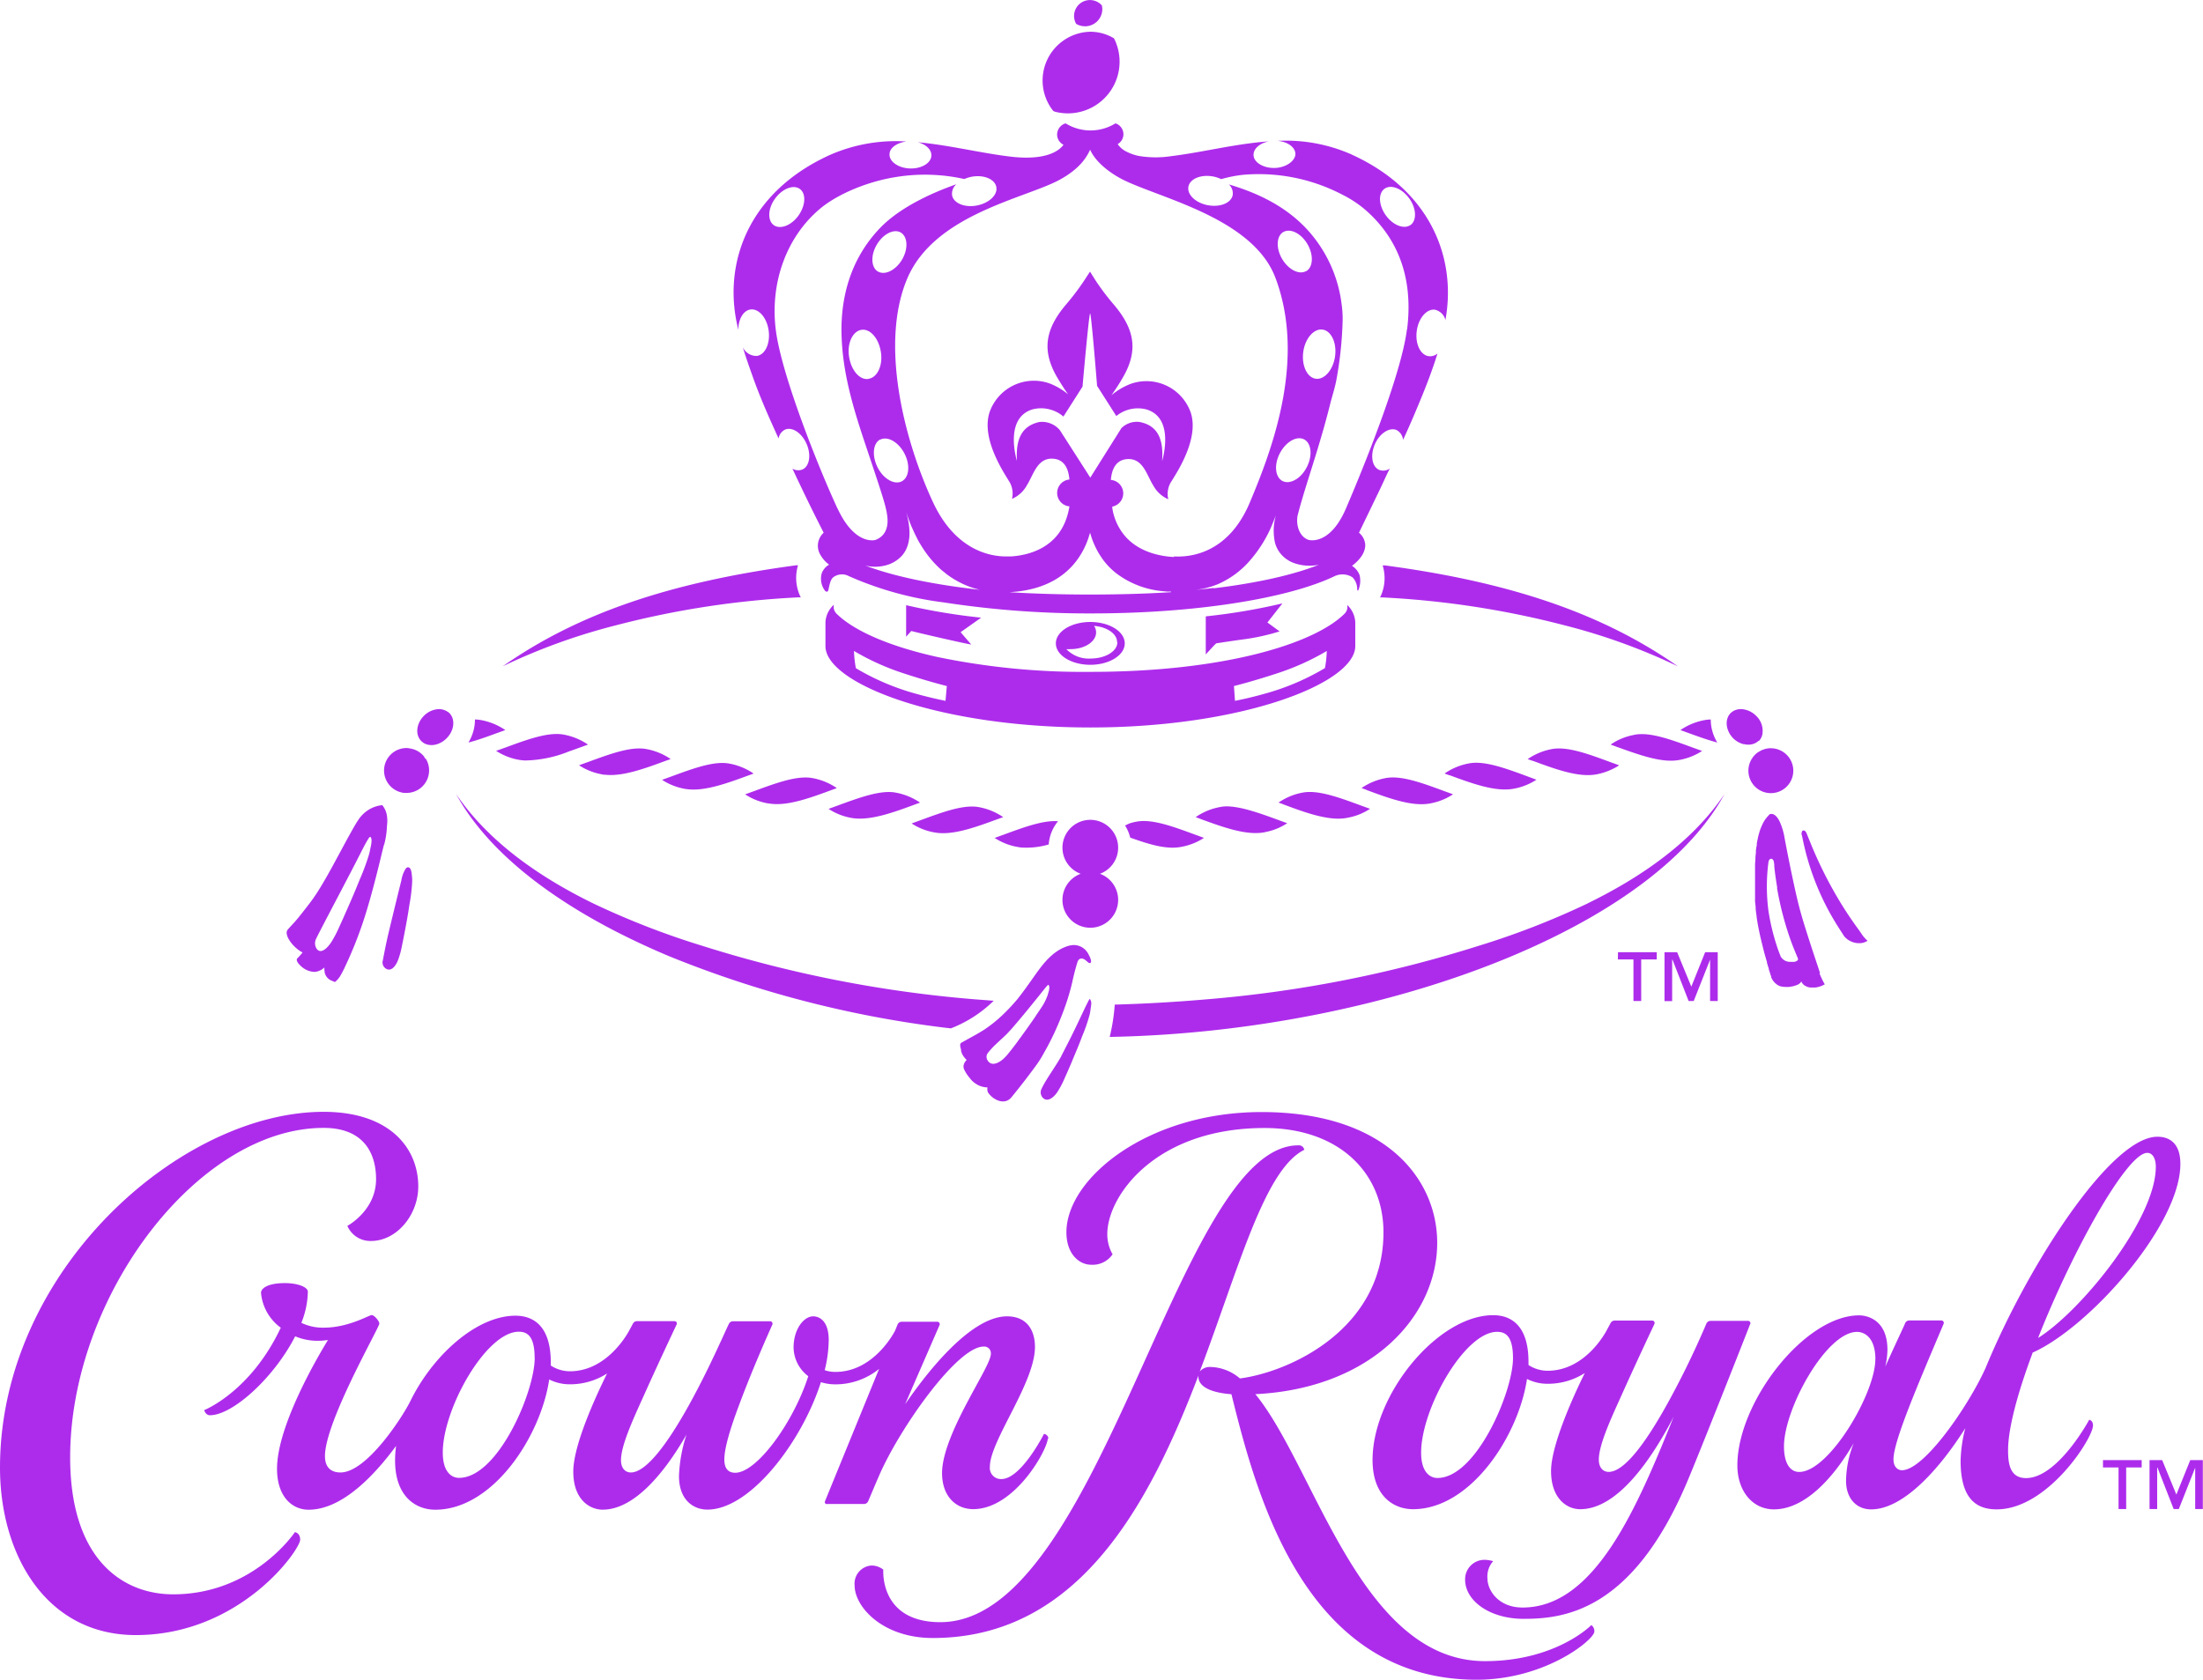 <svg id="Layer_1" data-name="Layer 1" xmlns="http://www.w3.org/2000/svg" viewBox="0 0 383.7 292.64"><title>Crown Royal logo - Brandlogos.net</title><path d="M248.52,434.18c-21.94,0-44.15,29.39-44.15,57.4,0,17.82,9.18,23.86,17.94,23.86,14,0,21.2-10.83,21.2-10.83s.92.1.92,1.31c0,1.77-10.43,16.62-28.63,16.62-15.61,0-23.65-14-23.65-29.16,0-34.36,31.43-62,56.36-62,11.54,0,16.49,6.34,16.49,13,0,5-3.78,9.5-8.23,9.5a4.35,4.35,0,0,1-4.12-2.63s5-2.66,5-8.14C257.65,438.71,255.6,434.18,248.52,434.18Zm126.14,54c0,2-5.76,12.42-13,12.42-3,0-5.43-2.22-5.43-6.28,0-3.56,2.37-8.55,4.62-12.77,2-3.77,3.88-6.87,3.88-8a1.16,1.16,0,0,0-1.28-1.27c-4.57,0-14.66,14.26-18.25,22.63-.76,1.75-1.49,3.51-1.85,4.33a.78.78,0,0,1-.72.46h-6.42a.42.42,0,0,1-.2,0,.43.43,0,0,1-.15-.14.42.42,0,0,1,0-.39l9.4-23a12.05,12.05,0,0,1-7.65,2.69,8.48,8.48,0,0,1-2.48-.38c-3.33,10.43-12.31,22.2-19.77,22.2-2.31,0-4.95-1.54-4.95-5.86a26,26,0,0,1,1.31-7.21c-3.9,6.78-9.14,13.08-14.6,13.08-2.17,0-5.12-1.65-5.12-6.64,0-5.2,5-15.27,5.88-17.08a11.92,11.92,0,0,1-6.5,1.88,7.94,7.94,0,0,1-3.57-.84c-1.48,9.94-9.82,22.69-19.85,22.69-3.35,0-7-2.25-7-8.58a18.38,18.38,0,0,1,.18-2.54c-3.84,5.22-9.45,11.12-15.24,11.12-2.83,0-5.5-2.23-5.5-7.13,0-7.32,6.77-19,8.87-22.44a11.71,11.71,0,0,1-1.85.14,10,10,0,0,1-3.86-.78c-3.62,7.11-10.84,13.75-14.85,13.75-.76,0-1-.89-1-.89s8.08-3.18,13.34-14.36a8.43,8.43,0,0,1-3.44-6.08c0-.69,1-1.69,4.16-1.69,2.23,0,4,.69,4,1.5a15.29,15.29,0,0,1-1.13,5.42,8.55,8.55,0,0,0,3.94.84c4.27,0,7.85-2.19,8.31-2.19s1.33,1.05,1.33,1.48c0,.72-9.47,17.08-9.47,23.09,0,1.78.88,2.85,2.7,2.85,4.66,0,11-10,12.19-12.47,3.93-8,11.54-14.84,18.28-14.84,3.42,0,6.16,2.11,6.16,8.13v.55a6.09,6.09,0,0,0,3.33,1c6,0,9.52-5.65,10.24-6.93l.75-1.39a.79.79,0,0,1,.69-.41h6.55a.42.42,0,0,1,.35.2.42.42,0,0,1,0,.4c-.86,1.81-3.51,7.46-5.92,12.84-1.85,4.08-3.76,8.33-3.76,10.79,0,1.43.78,2.13,1.71,2.13,5.54,0,15-21.47,15.75-23,.46-1,1-2.23,1.33-2.88a.78.78,0,0,1,.72-.46h6.46a.42.42,0,0,1,.39.59c-.86,1.91-3.63,8.16-5.79,14-1.39,3.69-2.57,7.39-2.57,9.49,0,1,.27,2.31,1.9,2.31,3.76,0,10.13-8.75,12.72-16.82a6.36,6.36,0,0,1-2.56-5c0-3.23,1.8-5.43,3.41-5.43,1.19,0,2.71.92,2.71,4.12a22.49,22.49,0,0,1-.7,5.26,5.64,5.64,0,0,0,1.88.3c6.81,0,10.38-7.19,10.38-7.19l.43-1.06a.79.79,0,0,1,.73-.49h6.2a.42.42,0,0,1,.38.59l-6,13.79c5.17-7.53,12.11-15.32,17.75-15.32,3.53,0,4.87,2.5,4.87,5.33,0,6.27-7.85,16.37-7.85,20.85a1.94,1.94,0,0,0,2,2.17c3.45,0,7.42-7.87,7.42-7.87a.92.92,0,0,1,.79.9Zm-89.39-13.9c0-3.86-1.3-4.59-2.77-4.59-5.66,0-13.23,13.39-13.23,21.05,0,3.43,1.56,4.41,2.84,4.41C278.88,495.14,285.28,480.15,285.28,474.27Zm184,46.56s-6.12,6.24-18.47,6.24c-21.7,0-29.58-33.8-40-46.51,20.24-1,31.67-13.63,31.67-26.36,0-11.12-9-22.79-30.58-22.79-19.91,0-34,11.58-34,20.94,0,3.85,2.27,5.66,4.31,5.66a4.19,4.19,0,0,0,3.73-1.82,7,7,0,0,1-.92-3.53c0-6.56,8.31-18.47,27.39-18.47,12.93,0,20.71,7.78,20.71,18.17,0,16.9-16.34,24.33-25,25.46a8.19,8.19,0,0,0-5.12-2,2.34,2.34,0,0,0-1.88.79c6.82-18,11.24-35.17,18.21-38.62a.95.95,0,0,0-1.06-.78c-21.06,0-34.26,83.07-62.33,83.07-10.68,0-9.93-9.15-9.93-9.15a3.38,3.38,0,0,0-2-.72,3.16,3.16,0,0,0-3,3.47c0,3.74,4.88,9.16,13.61,9.16,25.45,0,37.74-23.37,46.27-45.71a1,1,0,0,0,0,.17c0,2,2.77,2.85,5.75,3.07,4.36,17.62,12.79,49.74,42.72,49.74,12,0,20.49-7,20.49-8.39a1.27,1.27,0,0,0-.5-1.11ZM497,468.3c-1.39,3.58-9,22.86-11,27.55-9.57,22.62-21.52,23.86-28.51,23.86-5.77,0-10.16-3.07-10.16-6.85a3.38,3.38,0,0,1,3.5-3.43,6.2,6.2,0,0,1,1.39.23,4,4,0,0,0-1,3c0,2.09,1.91,5.08,6.12,5.08,12.61,0,19.94-17.41,26.32-33.24-3.77,7.24-9.7,16.11-16.28,16.11-2.45,0-5.08-2-5.08-6.64,0-5.31,5.38-16.07,5.87-17.08a11.89,11.89,0,0,1-6.49,1.87,7.91,7.91,0,0,1-3.57-.84c-1.48,9.94-9.83,22.69-19.85,22.69-3.35,0-7.05-2.25-7.05-8.58,0-11.38,11.34-25.22,21-25.22,3.42,0,6.16,2.11,6.16,8.13v.55a6.08,6.08,0,0,0,3.33,1c5.93,0,9.4-5.45,10.19-6.86l.79-1.47a.78.78,0,0,1,.69-.41h6.55a.42.42,0,0,1,.38.6c-.86,1.81-3.51,7.46-5.92,12.84-1.85,4.08-3.76,8.33-3.76,10.79,0,1.43.78,2.13,1.71,2.13,3.75,0,9.14-9.53,12.74-16.62,2.14-4.22,3.75-7.95,4.29-9.23a.79.79,0,0,1,.73-.46h6.49a.42.42,0,0,1,.42.57Zm-41.33,6c0-3.86-1.3-4.59-2.77-4.59-5.66,0-13.23,13.39-13.23,21.05,0,3.43,1.57,4.41,2.84,4.41,6.76,0,13.16-15,13.16-20.87Zm90.5-.92c-2.55,6.83-4.27,13.07-4.27,16.94,0,2.31.29,4.87,3.13,4.87,5.54,0,11-10.16,11-10.16s.66.08.66,1c0,2.19-7.88,14.61-16.78,14.61-3.69,0-6.28-2-6.28-8.49a24.88,24.88,0,0,1,.82-5.66c-4.62,7.31-10.87,14.15-16.39,14.15-2.65,0-4.38-2-4.38-4.95a18.17,18.17,0,0,1,1.34-6.59c-3.6,6.18-8.56,11.54-13.91,11.54-3.69,0-6.36-3.17-6.36-7.67,0-11,11.72-26.13,21.2-26.13,1.42,0,4.94.78,4.94,6a14.77,14.77,0,0,1-.37,2.93c1.58-3.56,3-6.5,3.46-7.58a.78.78,0,0,1,.71-.46h5.59a.42.42,0,0,1,.39.59c-4.58,10.81-8.73,20.47-8.73,23.6,0,1.39.81,1.9,1.47,1.9,3.9,0,11.61-11.24,14.57-17.81,7.24-17.64,21.76-40.29,29.93-40.29,2.15,0,4,1.18,4,4.73,0,10.76-16,28.59-25.78,32.9Zm1-2.63c7.53-4.75,20.46-20.71,20.46-29.79,0-1.45-.56-2.43-1.49-2.43-3.53,0-13,17-19,32.21Zm-28.38,3.75c0-3.8-1.9-4.78-3.2-4.78-5.34,0-12.72,13.36-12.72,19.95,0,3.14,1.19,4.45,2.65,4.45,5.19,0,13.26-13.68,13.26-19.63Z" transform="translate(-192.15 -237.68)" style="fill:#ad2cec"/><path d="M558.43,493.34h2.71v7.24h1.33v-7.24h2.7v-1.28h-6.74Zm15.2-1.28-2.42,6-2.47-6h-2.2v8.52h1.33v-7.2h.06l2.81,7.2h.9l2.85-7.2h0v7.2h1.33v-8.52Z" transform="translate(-192.15 -237.68)" style="fill:#ad2cec"/><path d="M473.94,404.83h2.71v7.24H478v-7.24h2.71v-1.26h-6.75Zm15.2-1.26-2.41,6-2.47-6h-2.2v8.52h1.33v-7.22h.06l2.81,7.2h.89l2.85-7.2h0v7.2h1.33v-8.5Z" transform="translate(-192.15 -237.68)" style="fill:#ad2cec"/><path d="M386.9,394.45a4.85,4.85,0,1,1-6.53-4.54,4.85,4.85,0,1,1,3.36,0,4.84,4.84,0,0,1,3.17,4.54ZM506,383.2a45.25,45.25,0,0,0,6.33,16c.34.55.72,1.1,1,1.57A3.42,3.42,0,0,0,516,402a2.67,2.67,0,0,0,.7-.09,2.59,2.59,0,0,0,.43-.17l.3-.15-.24-.23a5.8,5.8,0,0,1-.82-1l-.36-.53c-.4-.54-.8-1.1-1.18-1.65-.76-1.09-1.51-2.24-2.21-3.4a72.22,72.22,0,0,1-3.78-7.12c-.4-.87-.8-1.77-1.17-2.67-.18-.46-.37-.92-.55-1.35l-.27-.68c-.14-.37-.32-.57-.51-.59a.33.33,0,0,0-.16,0,.34.34,0,0,0-.13.09.93.93,0,0,0-.08.74Zm-37.34,11.88a138.8,138.8,0,0,1-19.07,7.41,215.07,215.07,0,0,1-47.28,9.29c-5.32.46-10.62.77-16,.92a34.44,34.44,0,0,1-.88,5.63c24.33-.44,49.66-5.52,70-14.06,18.43-7.75,31.29-17.61,37.08-28.25C486.9,384.36,478,390.51,468.66,395.07ZM331.13,336.22a.21.21,0,0,1,0-.05,2.58,2.58,0,0,0-.36,0c-22.29,3-38.15,8.54-51.06,17.59a105.72,105.72,0,0,1,19.64-7.12,156,156,0,0,1,31.86-4.89h.41A7.56,7.56,0,0,1,331.13,336.22Zm101.36,5.54h.41a156.33,156.33,0,0,1,31.86,4.89,105.85,105.85,0,0,1,19.64,7.12c-12.93-9.05-28.78-14.62-51.06-17.59,0,0-.19,0-.36,0v.05a7.53,7.53,0,0,1-.49,5.59Zm-51.12,71c-.5,1-1.34,2.88-2.66,5.54-.28.56-.59,1.17-.92,1.81l-.79,1.54c0,.09-.09.18-.14.27-.86,1.55-2.6,3.92-3.28,5.41a1.38,1.38,0,0,0,.09,1.47c.83,1.07,2,.09,2.63-.85a15.51,15.51,0,0,0,1.3-2.47c.4-.88.78-1.76,1.16-2.65.12-.29.24-.58.36-.87l.76-1.82c.25-.61.49-1.21.72-1.85a29.3,29.3,0,0,0,1.34-3.86c.06-.26.11-.53.14-.8s.1-.57.12-.92a1.26,1.26,0,0,0-.23-1C381.91,411.7,381.74,412,381.37,412.77Zm-118-23.95c-.23-.12-.46.06-.6.27a5.58,5.58,0,0,0-.72,2q-1.13,4.55-2.22,9.11c-.38,1.58-.69,3.19-1,4.79a1.28,1.28,0,0,0,.38,1.34c1,.82,1.85-.32,2.25-1.33a14.37,14.37,0,0,0,.7-2.54c.19-.89.36-1.79.53-2.68.29-1.51.56-3,.78-4.55a27.49,27.49,0,0,0,.46-3.84,6.91,6.91,0,0,0,0-.76C263.86,390.09,263.86,389.06,263.4,388.82Zm245.68,18.44a15.49,15.49,0,0,0,.92,1.92,4.56,4.56,0,0,1-1.61.55h-.88a1.75,1.75,0,0,1-.37-.06,2.25,2.25,0,0,1-.59-.26,1.44,1.44,0,0,1-.63-.74.68.68,0,0,1-.08.13,1,1,0,0,1-.23.24,1.81,1.81,0,0,1-.46.26l-.4.14-.32.08a5.66,5.66,0,0,1-.67.11,5.19,5.19,0,0,1-.66,0,4.42,4.42,0,0,1-.64-.07l-.24-.06h0l-.24-.1a2,2,0,0,1-.35-.22,2.46,2.46,0,0,1-.36-.31,2.92,2.92,0,0,1-.33-.41,3.14,3.14,0,0,1-.26-.49.54.54,0,0,0,0-.12v0l-.18-.5v-.06c-.08-.22-.17-.48-.26-.78a.12.12,0,0,0,0-.1c-.1-.3-.2-.65-.31-1l0-.14c-.06-.18-.12-.37-.17-.57-.18-.6-.36-1.26-.54-2s-.36-1.45-.53-2.22c-.12-.58-.25-1.17-.35-1.77-.08-.43-.15-.87-.21-1.31v-.1c-.06-.41-.12-.82-.16-1.23v-.12c0-.41-.08-.81-.11-1.21v-.1c0-.43,0-.85,0-1.26s0-.92,0-1.39v-1.77q0-.66,0-1.32v-.21c0-.36,0-.72.06-1.07l0-.36a9.13,9.13,0,0,1,.09-1V386c0-.39.1-.77.16-1.14a1.86,1.86,0,0,1,0-.27c.05-.28.11-.56.17-.83a1.29,1.29,0,0,1,.06-.3c.08-.34.17-.67.28-1a6.62,6.62,0,0,1,.24-.66l.06-.13c.08-.2.18-.4.27-.59l.05-.09a5.55,5.55,0,0,1,.29-.49l0,0a5.43,5.43,0,0,1,.36-.46l.08-.1a5.32,5.32,0,0,1,.42-.43c.7-.17,1.25.41,1.67,1.24a11.42,11.42,0,0,1,.88,2.89c0,.09,1.54,8.16,2.54,12,.5,1.94,1.12,3.86,1.73,5.77s1.26,3.82,1.89,5.73l0,.11Zm-7.35-14.88c-.14-.82-.27-1.67-.38-2.51-.05-.42-.1-.84-.14-1.26,0-.21,0-.42-.06-.63a.78.78,0,0,0-.32-.65.38.38,0,0,0-.28,0c-.25.08-.33.4-.36.59a32.7,32.7,0,0,0,0,8.43,37.9,37.9,0,0,0,1.54,6.37c.18.56.41,1.13.6,1.62a1.87,1.87,0,0,0,1.58.92l.46,0a1.17,1.17,0,0,0,.92-.28.37.37,0,0,0,0-.39c-.24-.58-.48-1.16-.72-1.75-.46-1.14-.85-2.31-1.22-3.49a54.62,54.62,0,0,1-1.67-7Zm-242.67-7.54c-.26,1-.51,2.09-.77,3.14-.66,2.67-1.34,5.33-2.14,8a70.07,70.07,0,0,1-3.91,10.21l-.11.24c-.13.26-.5,1-.72,1.34a3.85,3.85,0,0,1-.88,1c-.06,0-.46-.17-.51-.2a2,2,0,0,1-1.29-1.45c0-.14-.13-.81,0-.92A2.89,2.89,0,0,1,247,407a3.55,3.55,0,0,1-2-.65c-.31-.21-1.53-1.24-1.05-1.72l.23-.24c.15-.16.36-.39.67-.77a5.45,5.45,0,0,1-1.36-1,5.58,5.58,0,0,1-1-1.24,2.69,2.69,0,0,1-.42-1.15,1,1,0,0,1,.3-.72c.36-.41.74-.8,1.11-1.21l.54-.63c.81-1,1.59-2,2.34-3,.62-.84,1.19-1.72,1.73-2.62.64-1.06,1.25-2.14,1.85-3.23l1.43-2.64c.66-1.22,1.32-2.46,2-3.67.42-.75.85-1.5,1.33-2.2l0,0A5.89,5.89,0,0,1,256,379a5.54,5.54,0,0,1,2.35-1l.38-.05a3.7,3.7,0,0,1,.82,1.91,5.74,5.74,0,0,1,0,1.66A14.86,14.86,0,0,1,259.06,384.84Zm-2.38-1.34c-.18-.19-1.2,1.85-1.57,2.56-1.67,3.36-7,13.36-7.85,15.14a1.76,1.76,0,0,0,0,1.66c.7,1.2,1.88.08,2.6-1a20.91,20.91,0,0,0,1.46-2.8c.46-1,.9-2,1.34-3,.75-1.69,1.48-3.4,2.17-5.13a39.67,39.67,0,0,0,1.62-4.37c.08-.3.15-.6.21-.9C256.73,385.1,257.07,383.89,256.68,383.5Zm21.91-15a10.55,10.55,0,0,0,4.07,1.58,7.45,7.45,0,0,0,1,.1,21.32,21.32,0,0,0,7.6-1.57c.83-.29,1.66-.59,2.48-.89l.85-.31a11,11,0,0,0-4.29-1.75c-2.65-.46-6.22.84-10,2.23Zm18.53,4.11A10.58,10.58,0,0,1,293,371l1.67-.6c3.79-1.39,7.36-2.7,10-2.23a10.92,10.92,0,0,1,4.29,1.75l-.87.31c-3.69,1.36-7.53,2.77-10.56,2.42-.16,0-.31,0-.47-.05ZM355,382.72a10.54,10.54,0,0,1-4.07-1.58l1.67-.61c3.79-1.39,7.36-2.71,10-2.24a10.94,10.94,0,0,1,4.28,1.75l-.87.31-1.51.55C361.07,382.14,357.67,383.2,355,382.72Zm14.46,2.53a10.62,10.62,0,0,1-4.07-1.59l1.66-.6c3.49-1.28,6.8-2.5,9.38-2.31a7.29,7.29,0,0,0-1.06,1.74,7,7,0,0,0-.56,2.31,13.77,13.77,0,0,1-4.92.52l-.42-.07Zm-90.18-20.06c-1.85.67-3.74,1.39-5.54,1.85a8,8,0,0,0,.92-2.23,7,7,0,0,0,.21-1.78,6,6,0,0,1,1,.09,11,11,0,0,1,4.29,1.75Zm61.24,15a10.59,10.59,0,0,1-4.06-1.59l1.65-.6c3.79-1.39,7.39-2.71,10-2.24a11,11,0,0,1,4.29,1.75l-.88.32c-3.73,1.39-7.58,2.77-10.64,2.41l-.37-.05ZM326,377.66a10.54,10.54,0,0,1-4.07-1.59l1.69-.61c3.78-1.39,7.35-2.7,10-2.23a11,11,0,0,1,4.28,1.75l-.87.32c-3.87,1.43-7.9,2.91-11,2.35Zm-14.47-2.53a10.62,10.62,0,0,1-4.07-1.59l1.66-.6c3.79-1.39,7.36-2.71,10-2.24a11,11,0,0,1,4.29,1.75l-.86.31c-3.65,1.34-7.42,2.72-10.45,2.44Zm162-7.42-.85-.31a11.47,11.47,0,0,1,1-.62l.1-.05a10.76,10.76,0,0,1,2.5-.92l.67-.14c2.65-.46,6.22.85,10,2.24l1.66.6-.51.31-.36.2a10.92,10.92,0,0,1-3.23,1.08c-3.08.53-7.1-1-11-2.39Zm12.15-2.53-.85-.31a11,11,0,0,1,4.29-1.75,6,6,0,0,1,1-.09,7.23,7.23,0,0,0,.21,1.78,8,8,0,0,0,.92,2.23c-1.81-.48-3.7-1.18-5.55-1.85Zm-26.61,5.05-.84-.3a11,11,0,0,1,2.37-1.24,11.1,11.1,0,0,1,1.91-.52c2.65-.46,6.22.84,10,2.24l1.65.6-.38.24c-.2.12-.42.24-.65.35a10.94,10.94,0,0,1-3,1c-3.09.55-7.12-.93-11-2.37Zm-57.82,10.12-.85-.31a11,11,0,0,1,3-1.46,11.74,11.74,0,0,1,1.24-.3,6.84,6.84,0,0,1,1.06-.12c2.51,0,5.67,1.12,9,2.34l1.65.6c-.19.12-.4.25-.62.37l-.29.16a10.3,10.3,0,0,1-1.35.59q-.41.15-.86.26c-.3.08-.62.15-.92.21C409.19,383.26,405.16,381.79,401.25,380.36ZM389,383.59a7.2,7.2,0,0,0-.89-2.08,6.17,6.17,0,0,1,.84-.4,9.8,9.8,0,0,1,1.25-.3c2.65-.46,6.23.85,10,2.24l1.65.6a10,10,0,0,1-1.46.8,11.11,11.11,0,0,1-2.6.79c-2.59.46-5.55-.48-8.81-1.64Zm26.68-5.78-.85-.31.39-.25a10.85,10.85,0,0,1,3.9-1.5c2.65-.46,6.23.85,10,2.24l1.65.6a10.38,10.38,0,0,1-3.43,1.46l-.64.13c-3.11.57-7.13-.91-11-2.35Zm14.46-2.53-.85-.31a11,11,0,0,1,4.29-1.75c2.65-.46,6.21.84,10,2.24l1.65.6a10.42,10.42,0,0,1-3.09,1.39c-.31.08-.63.16-1,.22-3.11.55-7.13-.93-11-2.37Zm14.46-2.53-.85-.31A11.05,11.05,0,0,1,446.7,371a11.42,11.42,0,0,1,1.39-.34c2.65-.46,6.23.85,10,2.24l1.66.62-.38.24a10.81,10.81,0,0,1-3.69,1.35c-3.14.54-7.16-.94-11.07-2.38ZM266.3,369.9a.86.86,0,0,1-.21-.26l-.07-.15a3.92,3.92,0,0,0-2-1.32l-.46-.1A4.44,4.44,0,0,0,263,368a3.92,3.92,0,0,0-1,7.72,4.06,4.06,0,0,0,.52.1l.43,0a3.92,3.92,0,0,0,3.34-6Zm3.8-8.22a2.17,2.17,0,0,0-.39-.22,2.64,2.64,0,0,0-1.09-.24,3,3,0,0,0-.57.06,3.93,3.93,0,0,0-2.06,1.1c-1.34,1.35-1.56,3.32-.46,4.41a2.34,2.34,0,0,0,1,.59,3,3,0,0,0,1.09.09,3.39,3.39,0,0,0,.75-.17,4.06,4.06,0,0,0,1.57-1c1.34-1.35,1.56-3.32.46-4.41a2.79,2.79,0,0,0-.31-.24Zm228.38,5.11a2.34,2.34,0,0,0,.61-1.1,3.6,3.6,0,0,0-1.08-3.31,3.93,3.93,0,0,0-1.85-1.05,3.25,3.25,0,0,0-.56-.1,2.77,2.77,0,0,0-1.2.16,2.3,2.3,0,0,0-.42.21,2.17,2.17,0,0,0-.4.31c-1.08,1.09-.87,3.06.46,4.41a4,4,0,0,0,1.75,1l.12,0a2.84,2.84,0,0,0,.65.09,2.7,2.7,0,0,0,1.11-.18,2.31,2.31,0,0,0,.79-.51Zm-.11,1.92a4,4,0,0,0-1,1c-.07.11-.14.22-.2.33a3.91,3.91,0,1,0,3.43-2h-.3a3.93,3.93,0,0,0-1.92.69ZM381.7,405.36c-.18-.12-.34-.3-.52-.43-.61-.46-1.18-.3-1.39.43-.36,1.18-.66,2.38-.92,3.59a38.23,38.23,0,0,1-1.09,3.74,53,53,0,0,1-2.06,5.08c-.07.15-.15.3-.22.46q-.44.91-.92,1.8c-.32.59-.67,1.21-1,1.79s-.84,1.31-1.31,1.94q-1.91,2.59-3.95,5.08c-1.28,1.57-3.39.28-4.08-.83a.85.85,0,0,1-.11-.34,2.57,2.57,0,0,1,0-.55,3.21,3.21,0,0,1-.72-.08,3.62,3.62,0,0,1-1.28-.54,3.85,3.85,0,0,1-1.07-1,6.65,6.65,0,0,1-1-1.54,1.31,1.31,0,0,1-.09-.61,1.73,1.73,0,0,1,.55-1,4.39,4.39,0,0,1-.56-.66,2.68,2.68,0,0,1-.43-1,.61.61,0,0,0,0-.18c-.11-.4-.3-1,.1-1.19l.68-.38c.92-.52,1.85-1,2.77-1.57l.46-.28a23.66,23.66,0,0,0,3.39-2.74c.7-.68,1.39-1.39,2-2.11.22-.25.46-.51.65-.78.84-1.06,1.61-2.16,2.39-3.26,1.57-2.22,3.23-4.66,5.92-5.62a4.32,4.32,0,0,1,1-.24,2.83,2.83,0,0,1,2.23.76,3.39,3.39,0,0,1,.7,1,3.35,3.35,0,0,1,.35.9c.06.33-.07.62-.46.38Zm-6.93,3.9c-.11-.13-.9,1-2.71,3.2-.92,1.15-2.12,2.61-3.64,4.37-.25.29-.57.61-.92,1-.56.54-1.21,1.13-1.81,1.7a14,14,0,0,0-1.44,1.54l-.11.16a1.08,1.08,0,0,0,0,1.15c.64,1.13,1.89.53,2.67-.14a7.18,7.18,0,0,0,.72-.73c.32-.37.62-.76.92-1.14.15-.19.3-.4.46-.6.36-.46.72-1,1.08-1.46l.21-.3c.78-1.07,1.55-2.15,2.28-3.23.46-.73,1-1.44,1.43-2.18a7.14,7.14,0,0,0,.46-.92q.14-.33.26-.66C374.74,410.55,375.12,409.67,374.77,409.27Zm-17,7.58a22,22,0,0,0,5.36-3,23.06,23.06,0,0,0,2.1-1.81l-3.4-.26a215.16,215.16,0,0,1-47.29-9.29,139,139,0,0,1-19.07-7.41c-9.32-4.56-18.24-10.71-23.88-19.06,5.78,10.65,18.64,20.5,37.08,28.25a187.53,187.53,0,0,0,48.12,12.47Zm21.82-175a2.77,2.77,0,0,1,4.49-3.2l0,.11a2.7,2.7,0,0,1,.06.58,3,3,0,0,1-3,2.93,3.05,3.05,0,0,1-1.46-.37Zm-3.74,15.29a9,9,0,0,0,10.44-12.54l-.11-.23a8.08,8.08,0,0,0-4.16-1.15A8.5,8.5,0,0,0,375.59,257Zm-25.88,86v5.48l.9-1c1.12.31,9.29,2.19,10.44,2.36l-1.85-2.15,3.58-2.53A107.94,107.94,0,0,1,350,343.12Zm62.93,3,2.61-3.33a105.23,105.23,0,0,1-13.35,2.26v6.63l1.43-1.55.38-.38c1.22-.18,3-.46,5.25-.76a37.67,37.67,0,0,0,5.8-1.32Zm15.3-.07v4.18c0,6.53-19.85,14.18-46.14,14.18s-46.14-7.65-46.14-14.18v-4.18a4.42,4.42,0,0,1,1.44-3v.58a1.76,1.76,0,0,0,.46.92c2.9,2.9,8.94,5.66,17.6,7.58a125.14,125.14,0,0,0,26.67,2.59c23.12,0,39-4.87,44.27-10.16a1.76,1.76,0,0,0,.46-.92v-.55A4.4,4.4,0,0,1,428.2,346.09ZM357.06,357.2s-3.36-.82-8-2.37a42.87,42.87,0,0,1-8.17-3.74,19.14,19.14,0,0,0,.33,3A42.36,42.36,0,0,0,352,358.63c1.55.43,3.17.81,4.83,1.15Zm66.18-6.11a43,43,0,0,1-8.17,3.74c-4.65,1.55-8,2.37-8,2.37l.18,2.58c1.66-.33,3.28-.71,4.83-1.15a42.22,42.22,0,0,0,10.84-4.56A19.5,19.5,0,0,0,423.24,351.09Zm-35.19-1.32c0,2.06-2.69,3.73-6,3.73s-6-1.67-6-3.73,2.68-3.73,6-3.73S388.05,347.7,388.05,349.77Zm-1.34-.24c0-1.44-1.76-2.63-4-2.81a2.09,2.09,0,0,1,.35,1.13c0,1.62-2,2.92-4.43,2.92a6.55,6.55,0,0,1-.75,0,5.39,5.39,0,0,0,4.22,1.64c2.57,0,4.66-1.27,4.66-2.82Zm40.89-84.92a28.3,28.3,0,0,0-12.93-2.39c1.73.15,3.07,1.09,3.1,2.26s-1.58,2.41-3.6,2.46-3.69-1-3.69-2.28c0-1.1,1.11-2.05,2.68-2.35-5.81.4-11.5,1.9-17,2.57a17.82,17.82,0,0,1-5.47,0,8.06,8.06,0,0,1-2.27-.75,3.94,3.94,0,0,1-1.6-1.34,2,2,0,0,0,1-1.71v0a2,2,0,0,0-1.39-1.91,8.24,8.24,0,0,1-8.68,0,2.05,2.05,0,0,0-1.48,1.94v0a2,2,0,0,0,1,1.73l.11.06c-.56.8-2.67,2.86-9.28,2.06-5.23-.63-10.62-2-16.09-2.5,1.39.36,2.38,1.26,2.36,2.29,0,1.31-1.69,2.33-3.69,2.28s-3.63-1.15-3.6-2.46c0-1.13,1.27-2,2.92-2.24a28.45,28.45,0,0,0-13.36,2.37c-13.61,6.2-18.23,17.89-16.3,28.54.12.66.26,1.29.4,1.93,0-1.85.86-3.39,2.12-3.57,1.45-.2,2.87,1.45,3.17,3.69s-.62,4.2-2.06,4.4a2.61,2.61,0,0,1-2.44-1.52c.55,1.85,1.21,3.69,1.94,5.73,1.32,3.64,2.87,7.07,4.29,10.18a2.07,2.07,0,0,1,1.12-1.55c1.25-.54,2.93.58,3.76,2.5s.5,3.91-.75,4.45a2,2,0,0,1-1.72-.15c2.77,5.95,4.85,10,5.36,11l.07.17a3.06,3.06,0,0,0-.55,3.86,5.38,5.38,0,0,0,1.51,1.69,2.89,2.89,0,0,0-1.28,1.49,3.47,3.47,0,0,0,.52,3c.12.22.5.36.61,0,.16-.59.3-1.82.85-2.27a2.51,2.51,0,0,1,2.73-.22h0a58.81,58.81,0,0,0,16.46,4.57,166.17,166.17,0,0,0,25.78,1.93c18.26,0,34.17-2.62,42.2-6.41a3.26,3.26,0,0,1,3.26.1,2.84,2.84,0,0,1,.84,2c0,.42.17.46.3,0a4.2,4.2,0,0,0,.12-2.37,3.28,3.28,0,0,0-1.32-1.61c1.51-1.15,2.31-2.38,2.31-3.66a3,3,0,0,0-1.09-2.11l3.8-7.88c.52-1.09,1-2.2,1.56-3.3a2,2,0,0,1-1.85.23c-1.25-.54-1.58-2.53-.75-4.45s2.52-3,3.76-2.5a2.15,2.15,0,0,1,1.15,1.73c1-2.15,1.93-4.31,2.83-6.49,1.16-2.77,2.27-5.65,3.17-8.56a2,2,0,0,1-1.54.46c-1.45-.2-2.37-2.17-2.07-4.4s1.73-3.88,3.17-3.69a2.46,2.46,0,0,1,1.85,1.89,1.58,1.58,0,0,1,0-.25C445.83,282.5,441.21,270.81,427.6,264.62Zm-100.45,7.67c1.26-1.74,3.19-2.49,4.31-1.68s1,2.88-.23,4.62-3.19,2.49-4.31,1.68S325.89,274,327.14,272.29Zm10.87,54c-3.14-6.77-9.78-23.21-10.76-31.22s1.77-16,7.7-21c2.93-2.47,8.1-4.73,13.25-5.54a31.42,31.42,0,0,1,11.89.35,6,6,0,0,1,1.25-.39c2.13-.4,4.06.39,4.33,1.77s-1.26,2.82-3.38,3.23-4.06-.39-4.32-1.77a2.18,2.18,0,0,1,.74-1.93c-3.26,1.14-9.49,3.67-13.27,7.6-5.44,5.67-6.93,12.64-6.72,18.85s1.79,11.86,4.11,18.77c3.05,9.1,3.61,10.8,3.84,12.54.3,2.24-.53,3.66-2.08,4.21,0,0-3.53,1.06-6.57-5.48Zm7.43-12c1.3-.67,3.19.41,4.23,2.41s.83,4.16-.46,4.84S346,321.1,345,319.1s-.83-4.18.46-4.86Zm-2.06-10.58c-1.53.21-3-1.53-3.36-3.9s.66-4.45,2.19-4.66,3,1.53,3.36,3.9-.65,4.43-2.18,4.64ZM345.08,285c-1.22-.71-1.32-2.81-.22-4.69s3-2.83,4.19-2.11,1.32,2.81.22,4.69-3,2.8-4.19,2.09Zm-2.91,51h0a7.19,7.19,0,0,0,4.82,0,5.85,5.85,0,0,0,2.14-1.39,4.8,4.8,0,0,0,1.06-1.75c.06-.18.12-.36.16-.54a7.33,7.33,0,0,0,.21-1.68,12.14,12.14,0,0,0-.22-2.25c-.11-.57-.25-1.13-.41-1.69.09.31.19.62.3.92.21.61.43,1.21.69,1.81.06.16.14.31.21.46l.18.41.23.49.46.92.11.2c.16.29.33.57.51.86l.13.21a18.61,18.61,0,0,0,3.15,3.8l0,0a6.4,6.4,0,0,0,.55.46l.17.14.46.37a14.16,14.16,0,0,0,1.33.89,15.21,15.21,0,0,0,4.39,1.79C354.21,339.47,347,337.91,342.16,335.93Zm53.93,4.85c-2.77.17-5.62.29-8.6.35q-2.72.06-5.54.06c-4.91,0-9.62-.14-14-.41,7-.37,10.62-3.53,12.49-6.67a13.4,13.4,0,0,0,.8-1.55,14.39,14.39,0,0,0,.67-1.85l.09-.32c0,.1.06.21.09.32a13.34,13.34,0,0,0,.66,1.8v0a14.08,14.08,0,0,0,.8,1.55c.17.28.35.55.54.83a11.93,11.93,0,0,0,1.92,2.14l.39.33.11.09a15.72,15.72,0,0,0,8.34,3.17l.61.06.37,0h.25Zm-26.83-22.86V318a1.17,1.17,0,0,0-.06-.23c-.53-2-1.48-7.47,2.77-8.77a6,6,0,0,1,5.39,1.25l3.33-5.22c0-.12,1.12-12.74,1.32-12.74s1.21,12.51,1.21,12.61l3.35,5.26a5.94,5.94,0,0,1,5.25-1.15c4.44,1.34,3.23,7.21,2.73,9,.16-2.58,0-6.06-3.92-6.81a3.79,3.79,0,0,0-3.18,1.08l-5.41,8.61-5.31-8.28a4.06,4.06,0,0,0-3.54-1.41C369.39,312,369.14,315.35,369.27,317.92Zm27.34,16.73c-1.63-.08-5.73-.53-8.42-3.54a9.77,9.77,0,0,1-2.31-5,2.13,2.13,0,0,0,0-.24,2.35,2.35,0,0,0-.25-4.65c.13-1.53.67-3.34,2.61-3.6,3-.39,3.61,2.77,4.83,4.66a5.39,5.39,0,0,0,2.56,2.31,4,4,0,0,1,.59-3.18c1.08-1.75,4.8-7.44,3.32-11.93a8.18,8.18,0,0,0-10.44-5,11.63,11.63,0,0,0-3.38,2c.66-.92,1.32-1.93,1.94-3,2.81-4.76,2.13-8.51-1.52-12.81a41.14,41.14,0,0,1-3.23-4.29L382,285l-.92,1.41a42.47,42.47,0,0,1-3.23,4.29c-3.65,4.3-4.33,8.06-1.52,12.81.6,1,1.23,2,1.85,2.87a11.34,11.34,0,0,0-3.23-1.9,8.17,8.17,0,0,0-10.44,5c-1.48,4.48,2.24,10.16,3.32,11.93a4,4,0,0,1,.58,3.18,5.32,5.32,0,0,0,2.56-2.31c1.22-1.9,1.85-5.05,4.83-4.66,1.94.25,2.48,2.06,2.61,3.6a2.35,2.35,0,0,0,0,4.68,1.79,1.79,0,0,1-.06.35c-1.33,7.23-7.66,8.21-10.1,8.37l-.33,0h-.59c-2.72,0-8.77-1.06-12.67-9.43-5.08-10.91-9.28-27.63-4.51-38.94s20.66-14,26.65-17.3c3.46-1.92,4.62-3.88,5.22-5.19.56,1.32,2.11,3.23,5.18,4.94,6,3.31,23.09,6.67,27.1,17.4,5.36,14.26-.6,29.94-4.48,39.15s-10.84,9.5-13.17,9.37ZM419.14,299c.32-2.36,1.85-4.11,3.36-3.9s2.51,2.31,2.18,4.66-1.85,4.11-3.36,3.9S418.83,301.37,419.14,299Zm.61,20.07c-1,2-2.93,3.07-4.22,2.41s-1.51-2.84-.46-4.84,2.93-3.08,4.22-2.41S420.78,317.08,419.75,319.08Zm-.1-34.17c-1.22.71-3.09-.24-4.19-2.11s-1-4,.22-4.69,3.09.23,4.19,2.11,1,4-.21,4.71Zm-16.16,55.22c-1,.12-2.05.23-3.14.33a14.81,14.81,0,0,0,3.93-1,15.7,15.7,0,0,0,5.85-4.44,22.89,22.89,0,0,0,3.11-4.83c.42-.88.76-1.8,1.13-2.69a9.63,9.63,0,0,0-.13,4.83,5.12,5.12,0,0,0,2.05,2.82,5.47,5.47,0,0,0,1.59.75,8,8,0,0,0,3,.32,7.15,7.15,0,0,0,1-.15c-4.4,1.76-10.74,3.19-18.31,4.11Zm33.71-45.06c-1,8-7.77,24.57-10.62,31.2s-6.54,5.47-6.54,5.47c-1.55-.55-2.19-2.49-1.89-4.21,1.32-5.19,3.81-11.88,5.7-19.54.31-1.21.72-2.47,1-3.79A66.73,66.73,0,0,0,426,293.52a18.58,18.58,0,0,0-.18-2.86,23.49,23.49,0,0,0-6-13c-3.69-4-8.51-6.33-13.63-7.85a2.13,2.13,0,0,1,.66,1.85c-.26,1.39-2.2,2.17-4.33,1.77s-3.64-1.85-3.38-3.23,2.19-2.17,4.32-1.77a5.92,5.92,0,0,1,1.39.46,22.46,22.46,0,0,1,3.86-.76,31.47,31.47,0,0,1,17.25,3.47,20,20,0,0,1,3.75,2.43c5.91,5,8.64,12.07,7.52,21Zm.63-18.19c-1.13.81-3.06.06-4.31-1.68s-1.36-3.8-.23-4.62,3.05-.06,4.31,1.68,1.34,3.83.22,4.64Z" transform="translate(-192.15 -237.68)" style="fill:#ad2cec"/></svg>